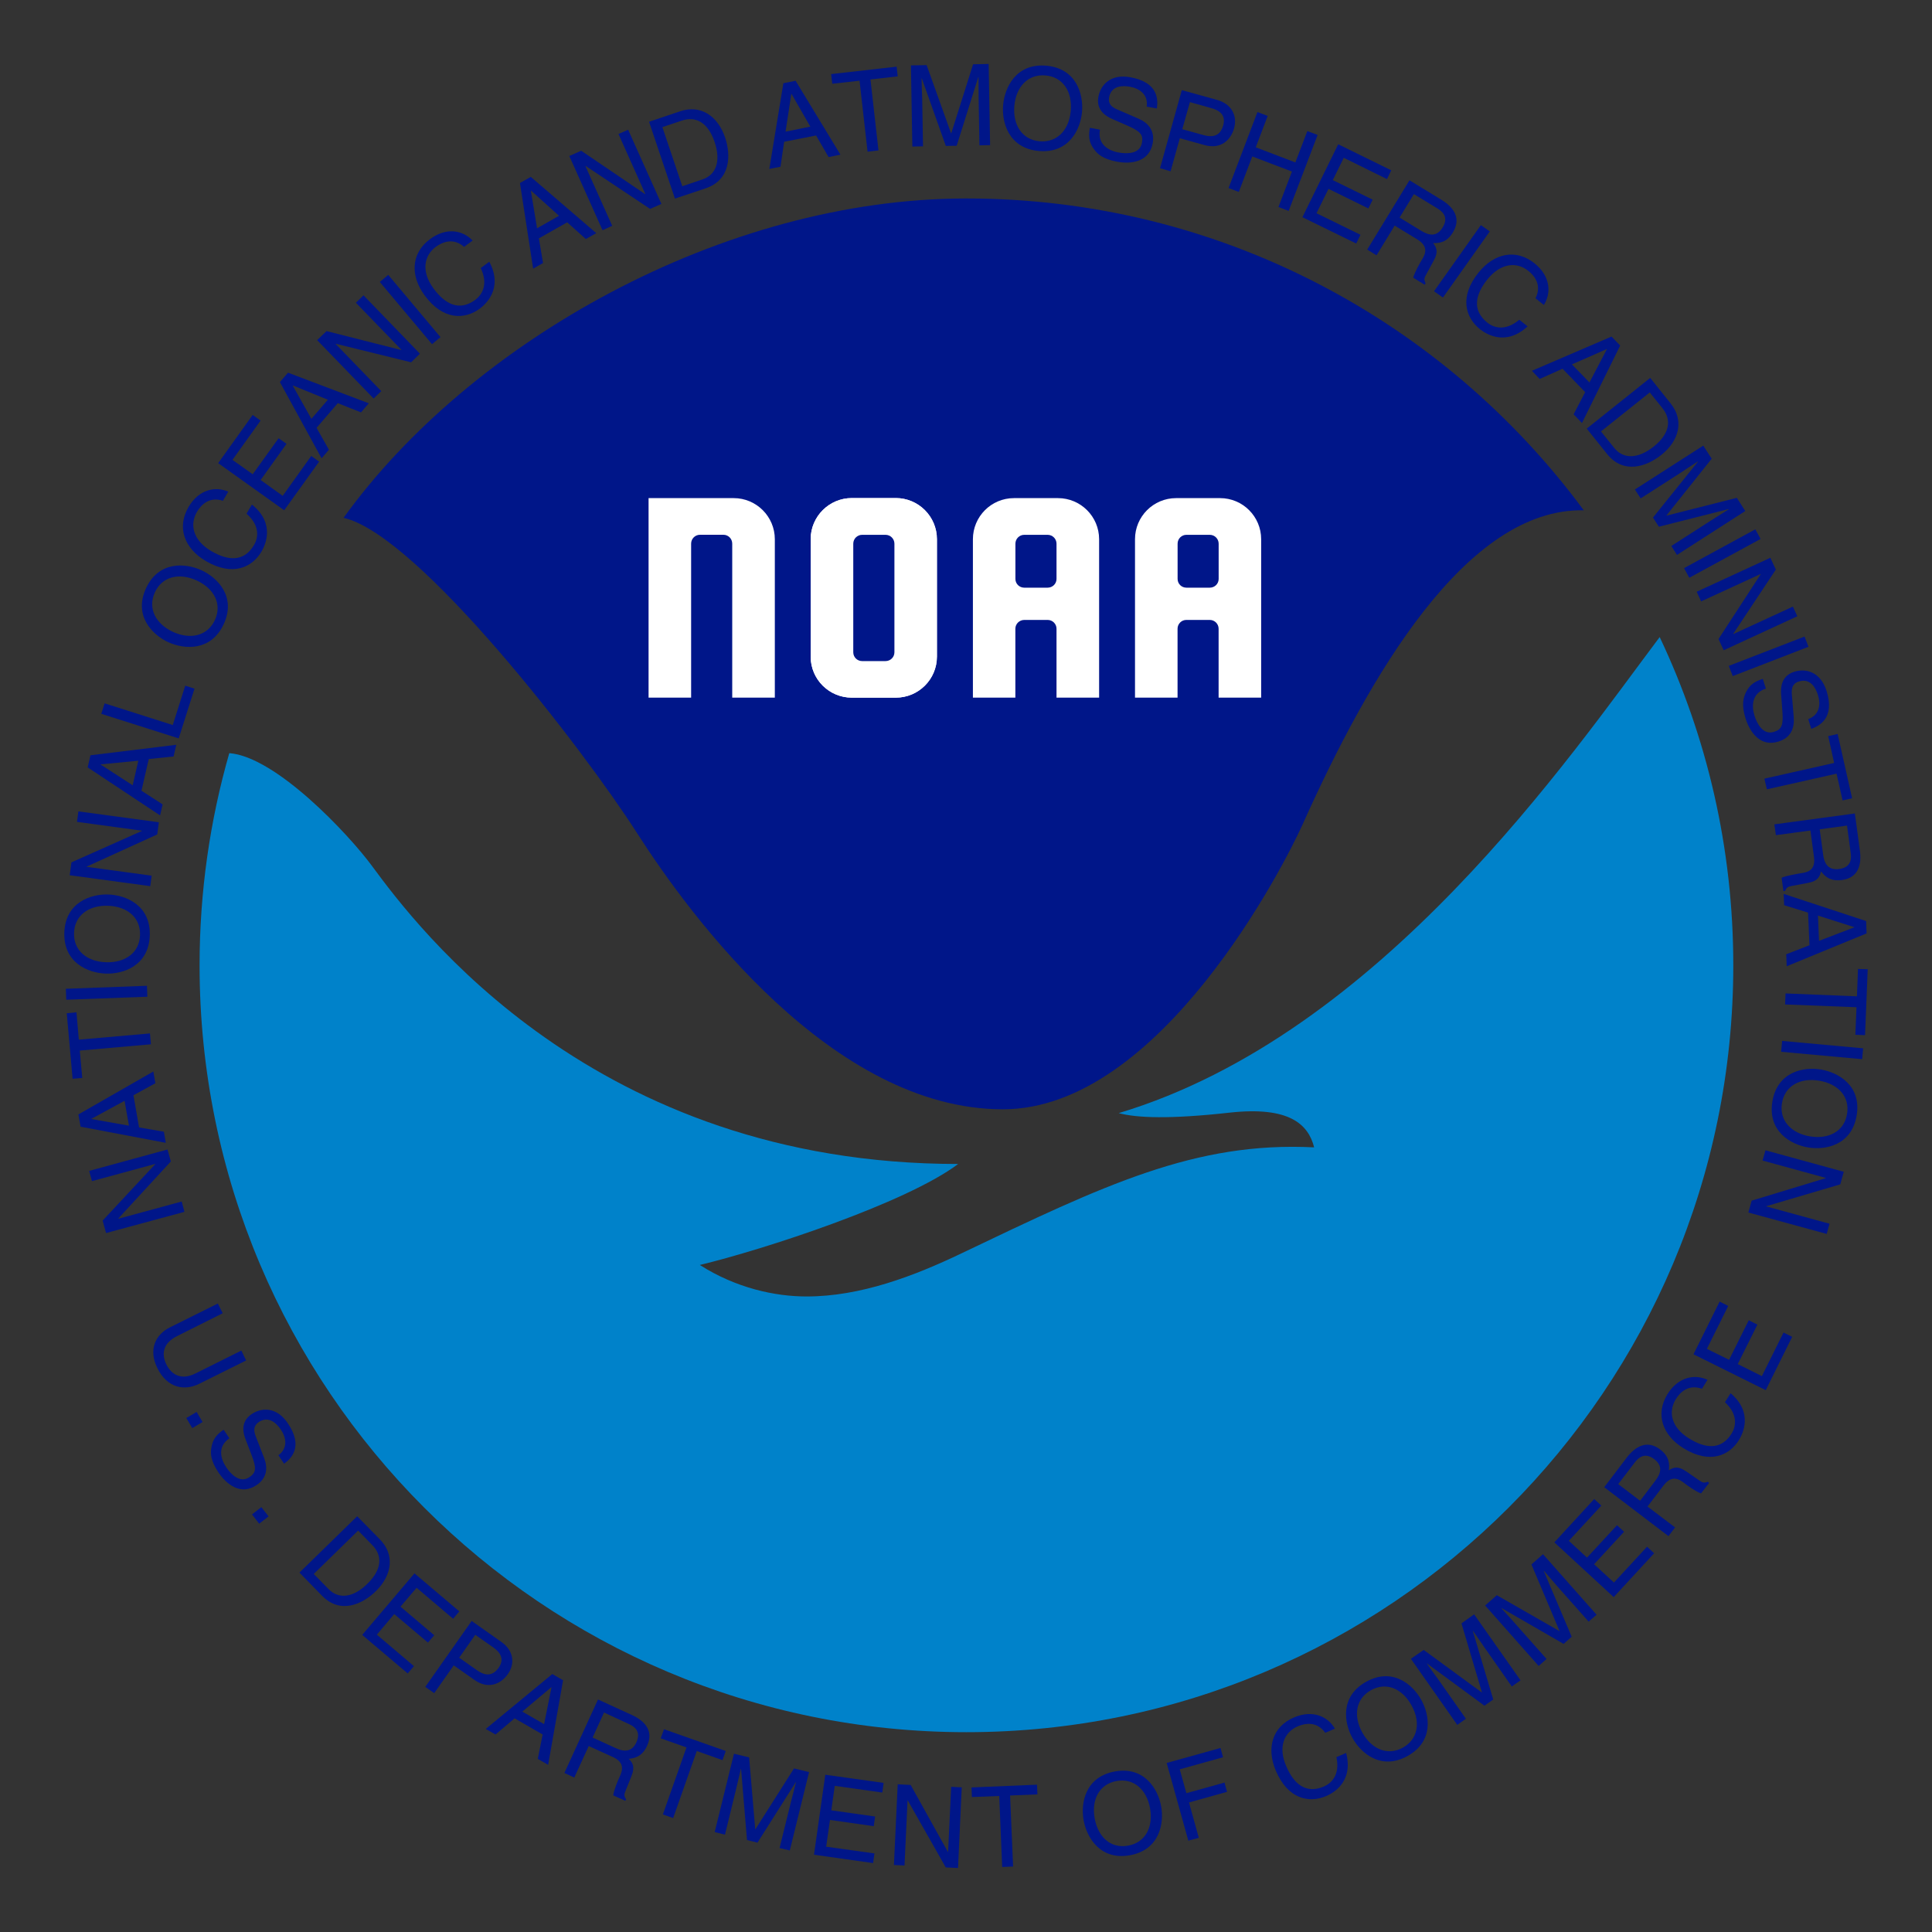 <?xml version="1.0" encoding="utf-8"?>
<!-- Generator: Adobe Illustrator 16.0.0, SVG Export Plug-In . SVG Version: 6.00 Build 0)  -->
<!DOCTYPE svg PUBLIC "-//W3C//DTD SVG 1.1//EN" "http://www.w3.org/Graphics/SVG/1.1/DTD/svg11.dtd">
<svg version="1.1" id="Layer_3" xmlns="http://www.w3.org/2000/svg" xmlns:xlink="http://www.w3.org/1999/xlink" x="0px" y="0px"
	 width="40px" height="40px" viewBox="0 0 40 40" enable-background="new 0 0 40 40" xml:space="preserve">
<rect x="0" y="0" width="40" height="40" fill="#333333" stroke="none"/>
<g>
	<g>
		<path fill="#0082CA" d="M34.362,13.19c0.977,2.062,1.524,4.363,1.524,6.796c0,8.769-7.109,15.877-15.878,15.877
			c-8.769,0-15.876-7.108-15.876-15.877c0-1.523,0.215-2.998,0.615-4.393c0.967,0.073,2.475,1.684,2.955,2.336
			c0.927,1.258,4.593,6.17,12.136,6.17c-1.088,0.816-4.043,1.777-5.349,2.091c0.754,0.48,1.559,0.652,2.211,0.652
			c1.117,0,2.225-0.423,3.205-0.892c2.955-1.413,4.836-2.32,7.303-2.195c-0.121-0.478-0.515-0.855-1.75-0.719
			c-1.233,0.137-1.918,0.111-2.296,0.01C28.605,21.41,32.521,15.634,34.362,13.19" />
		<path fill="#001689" d="M32.79,10.565c-2.892-3.916-7.54-6.456-12.782-6.456c-5.047,0-10.275,2.974-12.895,6.612
			c1.548,0.351,4.976,4.808,6.073,6.522c1.096,1.714,4.046,5.724,7.577,5.724c3.266,0,5.84-5.085,6.205-5.896
			C28.347,13.995,30.355,10.517,32.79,10.565" />
		<path fill="#FFFFFF" d="M18.547,14.444c0.469,0,0.851-0.379,0.851-0.85v-2.431c0-0.469-0.382-0.851-0.851-0.851h-0.911
			c-0.469,0-0.852,0.382-0.852,0.851v2.431c0,0.471,0.382,0.85,0.852,0.85H18.547z" />
		<path fill="#FFFFFF" d="M18.547,14.444c0.469,0,0.851-0.379,0.851-0.85v-2.431c0-0.469-0.382-0.851-0.851-0.851h-0.911
			c-0.469,0-0.852,0.382-0.852,0.851v2.431c0,0.471,0.382,0.85,0.852,0.85H18.547z" />
		<path fill="#001689" d="M18.335,13.687c0.1,0,0.183-0.081,0.183-0.182v-2.248c0-0.102-0.083-0.184-0.183-0.184h-0.486
			c-0.101,0-0.183,0.082-0.183,0.184v2.248c0,0.101,0.082,0.182,0.183,0.182H18.335z" />
		<path fill="#FFFFFF" d="M14.309,14.444v-3.188c0-0.102,0.082-0.184,0.183-0.184h0.486c0.101,0,0.182,0.082,0.182,0.184v3.188
			h0.882v-3.28c0-0.469-0.382-0.851-0.851-0.851h-1.763v4.131H14.309z" />
		<path fill="#FFFFFF" d="M21.874,14.444v-1.427c0-0.1-0.082-0.182-0.183-0.182h-0.484c-0.102,0-0.185,0.082-0.185,0.182v1.427
			h-0.879v-3.28c0-0.469,0.38-0.851,0.85-0.851h0.911c0.471,0,0.852,0.382,0.852,0.851v3.28H21.874z" />
		<path fill="#001689" d="M21.691,12.167c0.1,0,0.183-0.08,0.183-0.181v-0.729c0-0.102-0.083-0.184-0.183-0.184h-0.486
			c-0.1,0-0.182,0.082-0.182,0.184v0.729c0,0.101,0.082,0.181,0.182,0.181H21.691z" />
		<path fill="#FFFFFF" d="M25.23,14.444v-1.427c0-0.1-0.082-0.182-0.183-0.182h-0.486c-0.1,0-0.181,0.082-0.181,0.182v1.427h-0.881
			v-3.28c0-0.469,0.38-0.851,0.851-0.851h0.91c0.471,0,0.851,0.382,0.851,0.851v3.28H25.23z" />
		<path fill="#001689" d="M25.047,12.167c0.102,0,0.184-0.08,0.184-0.181v-0.729c0-0.102-0.083-0.184-0.184-0.184h-0.484
			c-0.102,0-0.182,0.082-0.182,0.184v0.729c0,0.101,0.081,0.181,0.182,0.181H25.047z" />
		<polygon fill="#001689" points="1.904,24.454 1.846,24.242 3.468,23.799 3.537,24.047 2.449,25.228 2.45,25.233 3.762,24.876
			3.819,25.09 2.196,25.529 2.125,25.271 3.215,24.102 3.214,24.098 		" />
		<path fill="#001689" d="M2.879,23.342l0.514,0.089l0.04,0.23l-1.765-0.334l-0.045-0.254l1.552-0.889l0.042,0.243l-0.454,0.249
			L2.879,23.342z M2.579,22.791l-0.686,0.373l0.001,0.004l0.776,0.138L2.579,22.791z" />
		<polygon fill="#001689" points="1.503,22.335 1.382,20.978 1.583,20.959 1.632,21.525 3.105,21.396 3.125,21.621 1.652,21.751
			1.703,22.318 		" />

			<rect x="2.101" y="19.721" transform="matrix(-0.037 -0.999 0.999 -0.037 -18.252 23.527)" fill="#001689" width="0.227" height="1.681" />
		<path fill="#001689" d="M3.101,19.371c-0.023,0.626-0.551,0.8-0.914,0.786c-0.363-0.013-0.877-0.223-0.855-0.851
			c0.022-0.625,0.552-0.801,0.914-0.786C2.608,18.532,3.123,18.744,3.101,19.371 M1.533,19.313
			c-0.014,0.366,0.267,0.597,0.662,0.609c0.396,0.014,0.692-0.195,0.704-0.561c0.013-0.365-0.267-0.595-0.662-0.608
			C1.842,18.739,1.545,18.949,1.533,19.313" />
		<polygon fill="#001689" points="1.594,17.016 1.623,16.799 3.289,17.024 3.256,17.276 1.794,17.942 1.793,17.947 3.14,18.13
			3.111,18.347 1.443,18.121 1.479,17.854 2.939,17.203 2.94,17.199 		" />
		<path fill="#001689" d="M2.929,16.371l0.438,0.283l-0.053,0.228l-1.499-0.994l0.058-0.251L3.65,15.42l-0.056,0.242L3.08,15.715
			L2.929,16.371z M2.864,15.75l-0.777,0.075L2.085,15.83l0.662,0.429L2.864,15.75z" />
		<polygon fill="#001689" points="3.577,15.011 3.835,14.196 4.027,14.258 3.7,15.288 2.097,14.779 2.166,14.562 		" />
		<path fill="#001689" d="M4.633,12.92c-0.263,0.569-0.816,0.527-1.147,0.377c-0.33-0.152-0.725-0.545-0.464-1.115
			c0.262-0.571,0.817-0.527,1.146-0.377C4.5,11.956,4.895,12.349,4.633,12.92 M3.206,12.265c-0.152,0.334,0.019,0.653,0.378,0.819
			c0.36,0.163,0.713,0.083,0.866-0.249c0.152-0.332-0.019-0.652-0.378-0.817C3.711,11.853,3.358,11.933,3.206,12.265" />
		<path fill="#001689" d="M4.616,10.368c-0.287-0.095-0.456,0.09-0.538,0.229c-0.155,0.264-0.084,0.59,0.297,0.813
			c0.342,0.2,0.676,0.232,0.886-0.129c0.074-0.125,0.142-0.382-0.157-0.646l0.112-0.189c0.5,0.402,0.264,0.859,0.201,0.969
			c-0.193,0.33-0.595,0.528-1.154,0.202c-0.447-0.262-0.607-0.696-0.36-1.12c0.219-0.373,0.564-0.432,0.823-0.318L4.616,10.368z" />
		<polygon fill="#001689" points="6.607,9.558 5.884,10.565 4.517,9.589 5.231,8.591 5.395,8.708 4.813,9.521 5.232,9.819
			5.768,9.073 5.932,9.189 5.396,9.938 5.853,10.266 6.444,9.44 		" />
		<path fill="#001689" d="M6.554,8.858L6.81,9.311L6.658,9.489L5.795,7.911l0.168-0.195L7.636,8.35L7.474,8.538L6.994,8.347
			L6.554,8.858z M6.788,8.276L6.064,7.981L6.061,7.984l0.386,0.688L6.788,8.276z" />
		<polygon fill="#001689" points="7.368,6.268 7.526,6.114 8.694,7.323 8.512,7.501 6.954,7.118 6.95,7.122 7.894,8.098
			7.735,8.251 6.566,7.042 6.761,6.855 8.308,7.247 8.312,7.243 		" />

			<rect x="8.376" y="5.562" transform="matrix(0.766 -0.643 0.643 0.766 -2.129 6.963)" fill="#001689" width="0.228" height="1.682" />
		<path fill="#001689" d="M9.608,5.111c-0.226-0.199-0.456-0.095-0.586,0C8.779,5.292,8.714,5.62,8.978,5.976
			c0.235,0.318,0.53,0.479,0.864,0.23C9.96,6.117,10.124,5.909,9.953,5.55l0.177-0.131c0.302,0.566-0.095,0.895-0.197,0.971
			C9.627,6.616,9.178,6.639,8.794,6.119C8.487,5.704,8.511,5.241,8.903,4.951c0.348-0.259,0.689-0.177,0.882,0.03L9.608,5.111z" />
		<path fill="#001689" d="M11.157,4.935l0.086,0.511l-0.205,0.116l-0.273-1.773l0.224-0.127l1.356,1.165l-0.216,0.122l-0.386-0.346
			L11.157,4.935z M11.574,4.468l-0.58-0.522l-0.003,0.003l0.128,0.777L11.574,4.468z" />
		<polygon fill="#001689" points="12.805,2.774 13.005,2.686 13.694,4.222 13.46,4.325 12.125,3.435 12.12,3.437 12.675,4.675
			12.475,4.767 11.787,3.23 12.033,3.121 13.356,4.019 13.361,4.017 		" />
		<path fill="#001689" d="M13.438,2.521l0.646-0.218c0.415-0.14,0.776,0.089,0.93,0.549c0.119,0.356,0.119,0.87-0.404,1.047
			l-0.636,0.213L13.438,2.521z M14.126,3.856l0.417-0.141c0.28-0.093,0.388-0.375,0.252-0.775c-0.135-0.402-0.386-0.542-0.679-0.443
			l-0.402,0.135L14.126,3.856z" />
		<path fill="#001689" d="M16.235,2.935l-0.076,0.517l-0.231,0.046l0.291-1.775l0.253-0.051l0.928,1.53l-0.245,0.05l-0.259-0.447
			L16.235,2.935z M16.777,2.622l-0.389-0.678l-0.005,0.002l-0.119,0.779L16.777,2.622z" />
		<polygon fill="#001689" points="17.208,1.534 18.564,1.38 18.586,1.581 18.022,1.645 18.188,3.114 17.962,3.14 17.796,1.671
			17.231,1.734 		" />
		<path fill="#001689" d="M20.278,3.009l-0.017-0.992c-0.001-0.049,0-0.262-0.002-0.42h-0.005l-0.447,1.421l-0.225,0.003
			l-0.497-1.399h-0.005c0.002,0.154,0.012,0.367,0.013,0.417l0.017,0.991l-0.221,0.004l-0.029-1.68l0.325-0.006l0.505,1.411h0.005
			l0.452-1.428l0.322-0.007l0.03,1.681L20.278,3.009z" />
		<path fill="#001689" d="M21.507,3.126c-0.625-0.057-0.771-0.594-0.738-0.953c0.031-0.363,0.268-0.867,0.894-0.813
			c0.625,0.057,0.771,0.594,0.739,0.956C22.371,2.677,22.134,3.181,21.507,3.126 M21.645,1.562
			c-0.363-0.032-0.609,0.236-0.644,0.629c-0.034,0.396,0.16,0.702,0.524,0.734c0.365,0.031,0.609-0.236,0.644-0.631
			C22.204,1.9,22.01,1.593,21.645,1.562" />
		<path fill="#001689" d="M23.741,2.208c0.037-0.259-0.161-0.38-0.348-0.412c-0.139-0.027-0.384-0.031-0.43,0.219
			c-0.026,0.141,0.063,0.205,0.156,0.246l0.453,0.196c0.205,0.089,0.341,0.249,0.293,0.511c-0.073,0.392-0.456,0.434-0.741,0.379
			c-0.306-0.057-0.407-0.17-0.468-0.249c-0.118-0.153-0.121-0.296-0.091-0.452l0.209,0.039c-0.056,0.3,0.172,0.434,0.385,0.472
			c0.16,0.03,0.439,0.039,0.483-0.198c0.033-0.172-0.037-0.242-0.298-0.357L23.02,2.46c-0.102-0.045-0.333-0.168-0.279-0.455
			c0.047-0.258,0.263-0.48,0.664-0.405c0.579,0.106,0.572,0.462,0.547,0.646L23.741,2.208z" />
		<path fill="#001689" d="M24.236,3.546l-0.219-0.063l0.451-1.617l0.729,0.202c0.3,0.083,0.427,0.327,0.353,0.589
			c-0.063,0.227-0.262,0.445-0.614,0.346l-0.509-0.141L24.236,3.546z M24.478,2.675l0.436,0.121c0.197,0.055,0.349,0.02,0.411-0.199
			c0.058-0.205-0.064-0.31-0.245-0.358l-0.444-0.125L24.478,2.675z" />
		<polygon fill="#001689" points="27.067,2.714 27.28,2.794 26.68,4.367 26.469,4.286 26.748,3.552 25.927,3.239 25.648,3.974
			25.436,3.893 26.034,2.32 26.246,2.4 25.999,3.05 26.819,3.363 		" />
		<polygon fill="#001689" points="28.079,5.042 26.965,4.497 27.706,2.987 28.805,3.526 28.716,3.708 27.821,3.267 27.594,3.729
			28.42,4.134 28.331,4.316 27.505,3.91 27.257,4.415 28.167,4.861 		" />
		<path fill="#001689" d="M28.5,5.286l-0.193-0.119l0.875-1.434l0.664,0.405c0.235,0.144,0.419,0.37,0.235,0.673
			c-0.129,0.213-0.285,0.225-0.41,0.221c0.062,0.085,0.122,0.171,0.006,0.376l-0.145,0.267c-0.047,0.08-0.055,0.117-0.016,0.188
			l-0.02,0.032l-0.237-0.146c0.025-0.105,0.151-0.326,0.185-0.38c0.072-0.118,0.132-0.27-0.1-0.412l-0.469-0.286L28.5,5.286z
			 M28.977,4.505l0.449,0.274c0.143,0.087,0.313,0.142,0.442-0.069c0.137-0.222-0.015-0.338-0.11-0.396l-0.485-0.295L28.977,4.505z" />

			<rect x="30.145" y="4.582" transform="matrix(0.816 0.578 -0.578 0.816 8.71 -16.502)" fill="#001689" width="0.226" height="1.678" />
		<path fill="#001689" d="M31.791,6.176c0.136-0.271-0.02-0.466-0.147-0.567c-0.237-0.191-0.57-0.17-0.848,0.174
			c-0.247,0.309-0.328,0.635-0.003,0.896c0.114,0.093,0.357,0.197,0.662-0.059l0.173,0.137c-0.473,0.436-0.89,0.135-0.989,0.057
			c-0.297-0.239-0.433-0.668-0.027-1.171c0.324-0.404,0.777-0.498,1.16-0.19c0.337,0.271,0.344,0.622,0.192,0.861L31.791,6.176z" />
		<path fill="#001689" d="M32.351,7.634l-0.474,0.212l-0.161-0.169l1.649-0.709l0.179,0.186l-0.791,1.604l-0.173-0.18l0.239-0.459
			L32.351,7.634z M32.908,7.919l0.361-0.69l-0.002-0.002l-0.722,0.317L32.908,7.919z" />
		<path fill="#001689" d="M34.166,7.824l0.425,0.532c0.275,0.342,0.184,0.762-0.196,1.063c-0.294,0.235-0.777,0.412-1.122-0.019
			l-0.421-0.526L34.166,7.824z M33.146,8.932l0.276,0.343c0.184,0.229,0.484,0.234,0.816-0.029c0.331-0.265,0.376-0.549,0.183-0.792
			l-0.264-0.329L33.146,8.932z" />
		<path fill="#001689" d="M34.603,11.304l0.834-0.536c0.041-0.027,0.223-0.138,0.355-0.224l-0.003-0.004l-1.444,0.365l-0.122-0.189
			l0.932-1.159l-0.003-0.003c-0.131,0.082-0.308,0.201-0.349,0.229l-0.835,0.536l-0.119-0.185l1.415-0.908l0.175,0.271l-0.937,1.175
			l0.004,0.003l1.453-0.368l0.175,0.273l-1.414,0.909L34.603,11.304z" />

			<rect x="35.538" y="10.633" transform="matrix(0.478 0.878 -0.878 0.478 28.691 -25.326)" fill="#001689" width="0.227" height="1.681" />
		<polygon fill="#001689" points="37.12,12.559 37.212,12.759 35.687,13.463 35.58,13.23 36.454,11.888 36.452,11.884 35.22,12.451
			35.128,12.251 36.653,11.548 36.767,11.792 35.885,13.122 35.888,13.127 		" />

			<rect x="36.51" y="12.732" transform="matrix(0.361 0.933 -0.933 0.361 36.06 -25.481)" fill="#001689" width="0.227" height="1.681" />
		<path fill="#001689" d="M37.438,14.888c0.245-0.091,0.258-0.318,0.2-0.5c-0.042-0.137-0.152-0.355-0.396-0.278
			c-0.138,0.042-0.15,0.152-0.145,0.254l0.041,0.49c0.016,0.224-0.061,0.42-0.316,0.499c-0.379,0.121-0.594-0.199-0.681-0.475
			c-0.094-0.297-0.04-0.439,0.001-0.533c0.08-0.176,0.206-0.243,0.355-0.289l0.064,0.201c-0.29,0.093-0.301,0.355-0.236,0.56
			c0.049,0.158,0.173,0.408,0.404,0.335c0.166-0.051,0.194-0.147,0.173-0.43l-0.026-0.354c-0.008-0.112-0.009-0.371,0.271-0.46
			c0.249-0.079,0.546,0.007,0.67,0.397c0.175,0.559-0.142,0.72-0.317,0.786L37.438,14.888z" />
		<polygon fill="#001689" points="38.046,15.196 38.346,16.527 38.149,16.572 38.024,16.018 36.581,16.342 36.53,16.121
			37.974,15.796 37.851,15.241 		" />
		<path fill="#001689" d="M36.768,17.291l-0.032-0.224l1.667-0.225l0.104,0.769c0.037,0.275-0.02,0.562-0.372,0.609
			c-0.247,0.032-0.355-0.079-0.433-0.179c-0.025,0.102-0.056,0.202-0.286,0.242l-0.3,0.056c-0.092,0.015-0.126,0.03-0.156,0.105
			l-0.036,0.006l-0.038-0.277c0.098-0.045,0.351-0.086,0.414-0.096c0.137-0.019,0.293-0.067,0.256-0.337l-0.073-0.545L36.768,17.291
			z M37.675,17.17l0.071,0.522c0.021,0.164,0.087,0.332,0.333,0.3c0.258-0.036,0.254-0.226,0.237-0.339l-0.075-0.56L37.675,17.17z" />
		<path fill="#001689" d="M37.434,18.895l-0.495-0.154l-0.01-0.234l1.707,0.562l0.01,0.256l-1.654,0.68l-0.01-0.248l0.481-0.187
			L37.434,18.895z M37.661,19.479l0.729-0.279l-0.002-0.005l-0.749-0.239L37.661,19.479z" />
		<polygon fill="#001689" points="38.669,20.067 38.614,21.432 38.413,21.424 38.437,20.854 36.958,20.796 36.968,20.568
			38.446,20.628 38.468,20.061 		" />

			<rect x="37.618" y="20.894" transform="matrix(-0.091 0.996 -0.996 -0.091 62.808 -13.862)" fill="#001689" width="0.226" height="1.684" />
		<path fill="#001689" d="M36.696,22.802c0.104-0.617,0.65-0.72,1.008-0.658c0.357,0.06,0.84,0.334,0.736,0.952
			c-0.104,0.619-0.652,0.722-1.009,0.66C37.074,23.696,36.591,23.421,36.696,22.802 M38.241,23.063
			c0.061-0.36-0.186-0.624-0.576-0.688c-0.391-0.067-0.711,0.103-0.771,0.462s0.188,0.625,0.577,0.69S38.183,23.424,38.241,23.063" />
		<polygon fill="#001689" points="37.878,25.336 37.82,25.547 36.198,25.104 36.266,24.858 37.801,24.392 37.804,24.388
			36.492,24.028 36.552,23.816 38.173,24.26 38.101,24.521 36.568,24.973 36.567,24.977 		" />
		<path fill="#001689" d="M5.096,28.167L4.125,28.65c-0.306,0.152-0.66,0.09-0.865-0.32c-0.2-0.402-0.027-0.704,0.251-0.845
			l0.999-0.497l0.101,0.201l-0.942,0.472c-0.325,0.161-0.315,0.403-0.226,0.585c0.092,0.187,0.282,0.351,0.608,0.188l0.946-0.472
			L5.096,28.167z" />

			<rect x="3.914" y="29.279" transform="matrix(0.509 0.861 -0.861 0.509 27.288 10.96)" fill="#001689" width="0.242" height="0.248" />
		<path fill="#001689" d="M5.764,30.13c0.208-0.155,0.156-0.379,0.049-0.534c-0.079-0.117-0.246-0.294-0.457-0.153
			c-0.117,0.081-0.1,0.189-0.065,0.284l0.177,0.457c0.079,0.207,0.063,0.416-0.157,0.564c-0.328,0.223-0.625-0.021-0.786-0.259
			c-0.174-0.258-0.165-0.408-0.15-0.508c0.026-0.191,0.126-0.293,0.255-0.38l0.12,0.177c-0.251,0.17-0.185,0.424-0.065,0.602
			c0.09,0.135,0.279,0.339,0.478,0.204c0.146-0.097,0.146-0.197,0.045-0.461l-0.126-0.329c-0.04-0.104-0.116-0.352,0.126-0.515
			c0.216-0.146,0.524-0.149,0.751,0.188c0.328,0.483,0.071,0.729-0.077,0.838L5.764,30.13z" />

			<rect x="5.259" y="31.256" transform="matrix(0.614 0.789 -0.789 0.614 26.843 7.863)" fill="#001689" width="0.243" height="0.246" />
		<path fill="#001689" d="M7.395,31.392l0.474,0.483c0.304,0.312,0.255,0.734-0.09,1.071c-0.268,0.262-0.729,0.485-1.112,0.092
			L6.2,32.559L7.395,31.392z M6.496,32.587l0.306,0.313c0.205,0.21,0.503,0.187,0.804-0.109c0.301-0.295,0.318-0.582,0.103-0.8
			l-0.294-0.302L6.496,32.587z" />
		<polygon fill="#001689" points="8.441,34.647 7.499,33.849 8.581,32.575 9.51,33.362 9.381,33.515 8.625,32.873 8.292,33.264
			8.99,33.856 8.86,34.008 8.162,33.418 7.802,33.844 8.57,34.496 		" />
		<path fill="#001689" d="M8.99,35.055l-0.185-0.13l0.96-1.365l0.615,0.434c0.253,0.176,0.289,0.448,0.134,0.668
			c-0.133,0.19-0.393,0.329-0.69,0.12l-0.43-0.302L8.99,35.055z M9.507,34.321l0.366,0.258c0.166,0.117,0.321,0.133,0.451-0.05
			c0.121-0.173,0.043-0.311-0.109-0.419l-0.375-0.263L9.507,34.321z" />
		<path fill="#001689" d="M10.654,35.576l-0.395,0.335l-0.202-0.115l1.378-1.137l0.223,0.129l-0.309,1.751l-0.215-0.123l0.101-0.505
			L10.654,35.576z M11.265,35.696l0.153-0.76l-0.005-0.003l-0.599,0.504L11.265,35.696z" />
		<path fill="#001689" d="M11.89,36.802l-0.205-0.095l0.696-1.521l0.703,0.322c0.25,0.115,0.46,0.316,0.313,0.638
			c-0.103,0.224-0.255,0.255-0.379,0.269c0.071,0.073,0.14,0.151,0.052,0.367l-0.113,0.282c-0.038,0.085-0.041,0.122,0.006,0.187
			l-0.017,0.033l-0.25-0.113c0.012-0.109,0.111-0.342,0.139-0.398c0.056-0.126,0.098-0.284-0.147-0.396l-0.499-0.227L11.89,36.802z
			 M12.269,35.974l0.477,0.218c0.15,0.068,0.327,0.104,0.43-0.12c0.107-0.236-0.056-0.333-0.158-0.379l-0.512-0.237L12.269,35.974z" />
		<polygon fill="#001689" points="13.747,35.802 15.026,36.252 14.959,36.442 14.426,36.253 13.937,37.641 13.724,37.566
			14.213,36.179 13.679,35.99 		" />
		<path fill="#001689" d="M16.14,38.262l0.236-0.958c0.012-0.048,0.067-0.252,0.104-0.404l-0.005-0.001l-0.792,1.251l-0.217-0.054
			l-0.123-1.474l-0.004-0.001c-0.036,0.151-0.082,0.357-0.095,0.404l-0.234,0.96l-0.213-0.054l0.399-1.622l0.314,0.076l0.126,1.485
			l0.004,0.003l0.799-1.26l0.312,0.076l-0.399,1.623L16.14,38.262z" />
		<polygon fill="#001689" points="18.077,38.573 16.853,38.4 17.087,36.744 18.294,36.913 18.267,37.113 17.283,36.974
			17.211,37.481 18.118,37.609 18.09,37.809 17.184,37.68 17.105,38.234 18.104,38.373 		" />
		<polygon fill="#001689" points="19.693,36.994 19.912,37.005 19.835,38.675 19.581,38.663 18.793,37.274 18.79,37.274
			18.727,38.623 18.508,38.613 18.586,36.942 18.854,36.955 19.626,38.344 19.629,38.344 		" />
		<polygon fill="#001689" points="20.114,37.007 21.47,36.95 21.479,37.151 20.913,37.174 20.975,38.645 20.749,38.654
			20.688,37.184 20.122,37.206 		" />
		<path fill="#001689" d="M23.393,38.411c-0.615,0.109-0.894-0.368-0.958-0.724s0.032-0.899,0.648-1.011
			c0.613-0.11,0.894,0.367,0.958,0.725C24.104,37.756,24.007,38.301,23.393,38.411 M23.118,36.874
			c-0.359,0.064-0.524,0.385-0.454,0.772c0.069,0.389,0.334,0.632,0.692,0.566c0.358-0.064,0.523-0.384,0.455-0.771
			C23.742,37.054,23.476,36.81,23.118,36.874" />
		<polygon fill="#001689" points="24.82,38.05 24.603,38.109 24.155,36.5 25.269,36.19 25.322,36.382 24.425,36.632 24.563,37.126
			25.352,36.906 25.405,37.098 24.617,37.318 		" />
		<path fill="#001689" d="M27.438,35.876c-0.174-0.245-0.42-0.198-0.567-0.135c-0.279,0.118-0.417,0.421-0.242,0.823
			c0.153,0.362,0.401,0.587,0.783,0.423c0.133-0.058,0.34-0.222,0.257-0.607l0.201-0.087c0.162,0.617-0.297,0.844-0.414,0.893
			c-0.349,0.149-0.787,0.068-1.04-0.522c-0.202-0.473-0.073-0.916,0.374-1.106c0.398-0.17,0.708-0.011,0.848,0.232L27.438,35.876z" />
		<path fill="#001689" d="M29.14,36.357c-0.545,0.303-0.965-0.059-1.14-0.376c-0.175-0.314-0.258-0.861,0.287-1.163
			c0.545-0.303,0.964,0.06,1.138,0.374C29.602,35.508,29.688,36.055,29.14,36.357 M28.385,34.993
			c-0.317,0.177-0.37,0.533-0.18,0.877c0.191,0.344,0.521,0.488,0.84,0.313c0.316-0.176,0.371-0.531,0.178-0.877
			C29.033,34.961,28.702,34.817,28.385,34.993" />
		<path fill="#001689" d="M31.3,34.917l-0.566-0.808c-0.03-0.04-0.146-0.217-0.237-0.343l-0.004,0.002l0.423,1.418l-0.182,0.129
			l-1.19-0.875l-0.003,0.002c0.088,0.126,0.213,0.296,0.242,0.336l0.567,0.807l-0.179,0.127l-0.96-1.368l0.265-0.184l1.202,0.88
			l0.004-0.002l-0.424-1.428l0.262-0.187l0.961,1.366L31.3,34.917z" />
		<path fill="#001689" d="M32.891,33.574l-0.654-0.737c-0.034-0.038-0.169-0.199-0.273-0.316l-0.003,0.003l0.579,1.363l-0.167,0.148
			l-1.283-0.74l-0.002,0.006c0.103,0.113,0.246,0.27,0.278,0.309l0.654,0.737l-0.164,0.145l-1.108-1.252l0.242-0.213l1.293,0.741
			l0.004-0.003l-0.58-1.375l0.239-0.212l1.11,1.254L32.891,33.574z" />
		<polygon fill="#001689" points="34.247,32.159 33.41,33.067 32.181,31.933 33.006,31.036 33.154,31.172 32.481,31.901
			32.857,32.249 33.478,31.578 33.625,31.713 33.004,32.386 33.415,32.765 34.101,32.022 		" />
		<path fill="#001689" d="M34.681,31.624l-0.137,0.18l-1.33-1.013l0.469-0.617c0.167-0.215,0.41-0.377,0.69-0.163
			c0.196,0.15,0.192,0.305,0.178,0.43c0.089-0.054,0.179-0.104,0.371,0.03l0.249,0.172c0.074,0.054,0.11,0.066,0.186,0.035
			l0.029,0.025l-0.168,0.216c-0.104-0.033-0.309-0.182-0.357-0.221c-0.109-0.083-0.254-0.159-0.419,0.057l-0.332,0.436
			L34.681,31.624z M33.957,31.072l0.316-0.417c0.1-0.132,0.172-0.295-0.023-0.444c-0.205-0.157-0.337-0.02-0.405,0.069l-0.341,0.447
			L33.957,31.072z" />
		<path fill="#001689" d="M35.237,28.753c-0.283-0.101-0.458,0.078-0.541,0.215c-0.16,0.258-0.1,0.582,0.273,0.813
			c0.335,0.209,0.666,0.249,0.883-0.103c0.077-0.125,0.151-0.378-0.139-0.647l0.117-0.186c0.486,0.411,0.239,0.861,0.173,0.969
			c-0.198,0.321-0.604,0.507-1.15,0.169c-0.437-0.271-0.584-0.707-0.329-1.12c0.228-0.366,0.573-0.415,0.828-0.296L35.237,28.753z" />
		<polygon fill="#001689" points="37.105,27.678 36.558,28.782 35.062,28.039 35.603,26.948 35.781,27.038 35.339,27.927
			35.799,28.153 36.206,27.335 36.385,27.425 35.978,28.242 36.478,28.491 36.926,27.589 		" />
	</g>
</g>
</svg>